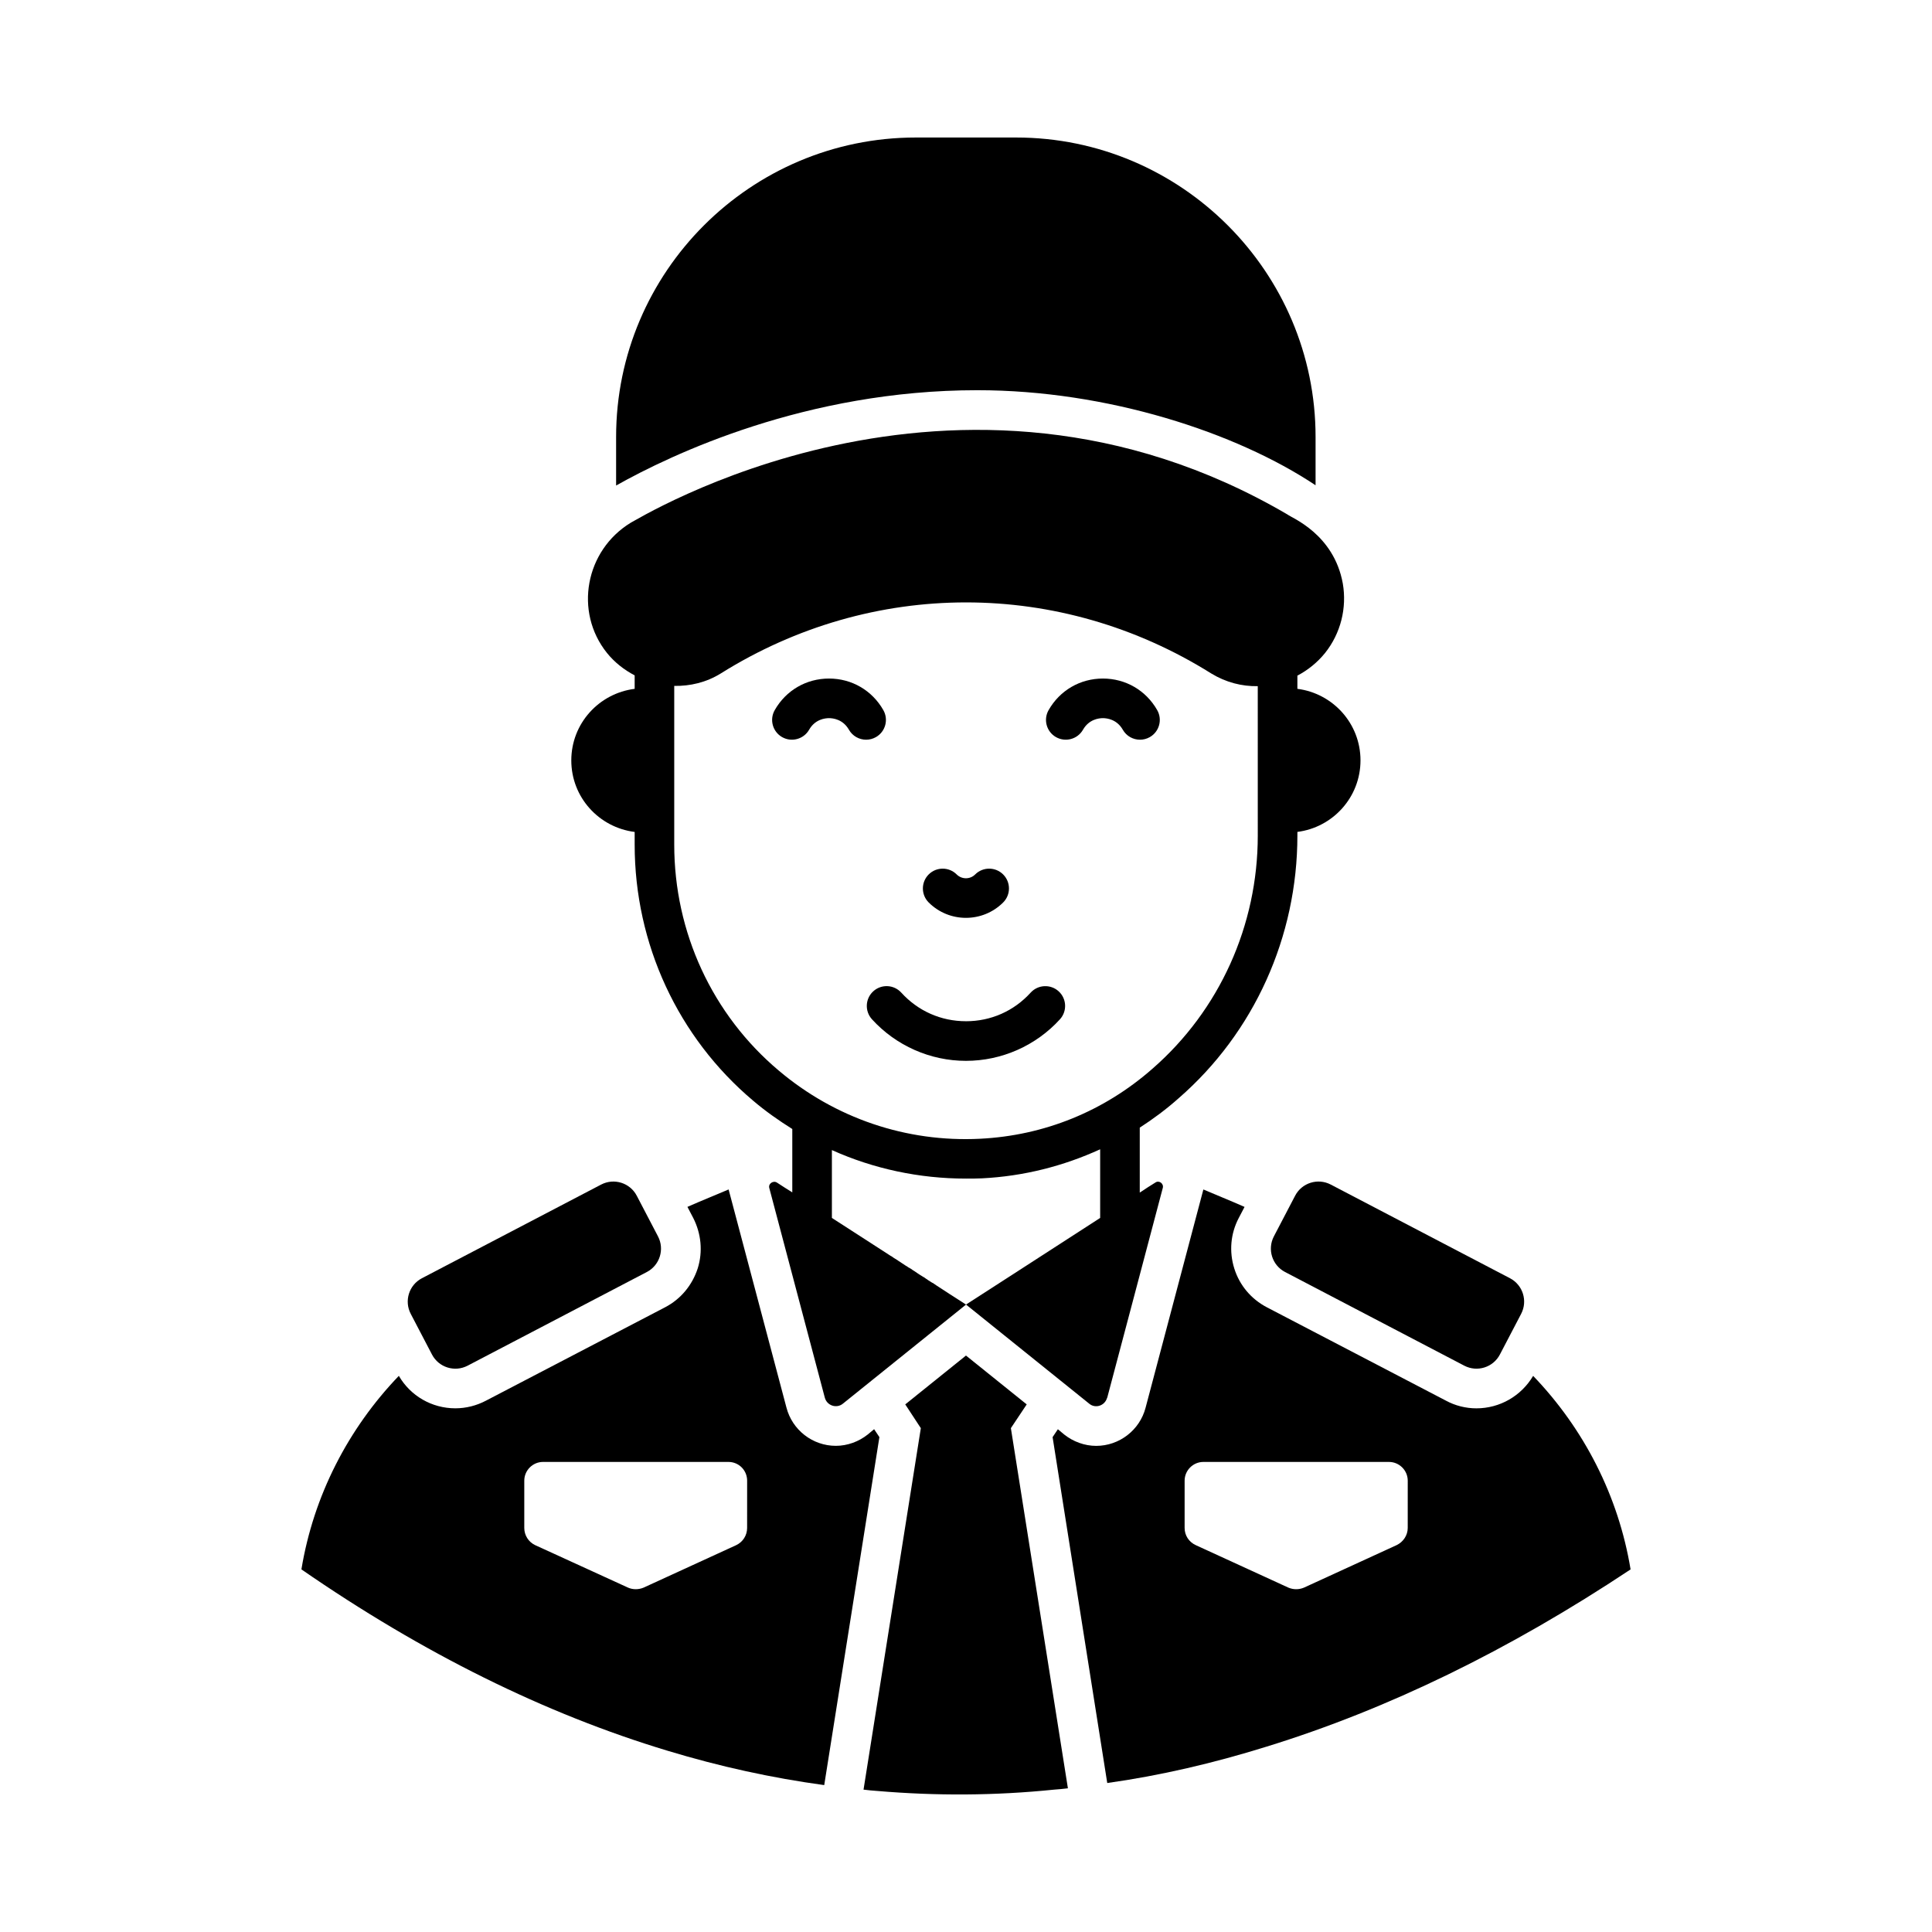 <?xml version="1.0" encoding="UTF-8"?>
<!-- Uploaded to: SVG Repo, www.svgrepo.com, Generator: SVG Repo Mixer Tools -->
<svg fill="#000000" width="800px" height="800px" version="1.1" viewBox="144 144 512 512" xmlns="http://www.w3.org/2000/svg">
 <g>
  <path d="m416.09 516.18-16.094-12.945-16.094 12.945 4.129 6.297-15.184 95.793c1.188 0.141 2.379 0.281 3.637 0.352 15.605 1.328 31.207 1.258 46.883-0.352 1.188-0.07 2.449-0.211 3.641-0.352l-15.113-95.445z"/>
  <path d="m487.82 326.55v-3.5c2.797-1.469 5.316-3.5 7.348-6.019 4.129-5.18 5.809-11.895 4.688-18.402-2.379-13.156-13.645-17.422-14.625-18.262-88.168-51.641-173.32 1.961-174.09 2.168-12.035 7.348-15.043 23.582-6.297 34.496 2.027 2.519 4.547 4.477 7.348 5.949v3.57c-9.445 1.188-16.793 9.168-16.793 18.965s7.348 17.773 16.793 18.961v3.359c0 26.309 11.477 51.082 31.418 67.875 3.289 2.801 6.789 5.246 10.355 7.488v16.793c-1.328-0.84-2.59-1.609-4.059-2.59-0.98-0.629-2.379 0.281-2.027 1.469 3.359 12.664 14.555 54.93 14.695 55.488 0.559 2.168 3.148 3.008 4.828 1.609l32.609-26.238c-3.078-1.961-5.668-3.641-7.906-5.109 0 0-0.07-0.07-0.91-0.629-0.07 0-0.141-0.07-0.211-0.07-0.07-0.07-0.141-0.141-0.211-0.141l-0.418-0.281c-0.141-0.07-0.211-0.141-0.352-0.211l-0.285-0.207c-0.07 0-0.07-0.07-0.07-0.07-0.211-0.07-0.418-0.281-0.629-0.418l-0.488-0.281c-0.07-0.07-0.141-0.07-0.211-0.141-0.211-0.141-0.352-0.211-0.488-0.281 0-0.07 0-0.07-0.07-0.07-0.07-0.07-0.141-0.07-0.141-0.07-0.418-0.281-0.84-0.559-1.328-0.91-0.281-0.141-0.559-0.352-0.84-0.559-0.559-0.352-0.84-0.488-0.559-0.281-0.141-0.141-0.211-0.141-0.281-0.211-0.211-0.141-0.352-0.281-0.559-0.352-0.645-0.441-1.066-0.711-1.25-0.824-0.07-0.047-0.125-0.094-0.219-0.156-0.242-0.152-0.402-0.254-0.57-0.359-0.016-0.016-0.031-0.031-0.059-0.059-0.352-0.211-0.77-0.488-1.121-0.699-0.141-0.141-0.352-0.211-0.488-0.352-0.488-0.281-0.281-0.141-0.281-0.141-0.07-0.07-0.141-0.07-0.211-0.141-3.918-2.519-8.957-5.809-15.395-9.938v-17.984c11.055 4.969 23.16 7.559 35.547 7.559 1.398 0 2.801 0 4.269-0.07 10.984-0.559 21.48-3.219 31.277-7.695v18.191c-15.324 9.938-35.125 22.672-35.547 22.953l32.609 26.238c1.609 1.398 4.129 0.629 4.758-1.469l0.07-0.141c0.699-2.731 11.547-43.453 14.695-55.488 0.352-1.188-0.98-2.168-1.961-1.469-1.121 0.699-2.59 1.609-4.129 2.66v-17.215c3.57-2.309 7.066-4.898 10.355-7.836 19.941-17.352 31.418-42.754 31.418-69.555v-0.98c9.375-1.188 16.723-9.168 16.723-18.961 0-9.793-7.348-17.77-16.723-18.957zm-10.496 38.902c0 23.793-10.145 46.254-27.852 61.715-12.875 11.336-28.758 17.773-45.762 18.613-19.523 0.98-38.414-5.457-53.32-18.055-17.633-14.836-27.711-36.668-27.711-59.898v-42.055c4.199 0.07 8.469-0.91 12.316-3.289 40.094-25.121 89.914-25.121 130.01 0 3.918 2.379 8.117 3.43 12.316 3.359z"/>
  <path d="m351.27 339.34c2.508 1.43 5.719 0.559 7.156-1.957 1.578-2.766 4.211-3.066 5.273-3.066 1.059 0 3.695 0.301 5.273 3.066 0.969 1.699 2.738 2.648 4.562 2.648 0.883 0 1.777-0.223 2.598-0.691 2.519-1.434 3.394-4.641 1.957-7.156-2.984-5.234-8.363-8.363-14.387-8.363-6.023 0-11.406 3.129-14.387 8.363-1.441 2.516-0.562 5.719 1.953 7.156z"/>
  <path d="m423.85 339.34c2.512 1.43 5.719 0.559 7.156-1.957 1.578-2.766 4.211-3.066 5.273-3.066 1.059 0 3.695 0.301 5.273 3.066 0.969 1.699 2.738 2.648 4.562 2.648 0.883 0 1.777-0.223 2.598-0.691 2.519-1.434 3.394-4.641 1.957-7.156-2.984-5.234-8.363-8.363-14.387-8.363s-11.406 3.129-14.387 8.363c-1.441 2.516-0.566 5.719 1.953 7.156z"/>
  <path d="m399.98 387.24c3.574 0 7.148-1.359 9.867-4.078 2.051-2.051 2.051-5.371 0-7.422-2.051-2.051-5.371-2.051-7.422 0-1.344 1.344-3.539 1.348-4.891 0-2.051-2.051-5.371-2.051-7.422 0-2.051 2.051-2.051 5.371 0 7.422 2.723 2.719 6.297 4.078 9.867 4.078z"/>
  <path d="m258.48 502.96c1.789 3.426 6.019 4.75 9.441 2.961l47.496-24.824c3.426-1.789 4.75-6.019 2.961-9.441l-5.629-10.773c-1.789-3.426-6.019-4.75-9.441-2.961l-47.496 24.824c-3.426 1.789-4.75 6.019-2.961 9.441z"/>
  <path d="m487.22 460.88-5.629 10.773c-1.789 3.426-0.465 7.652 2.961 9.441l47.496 24.824c3.426 1.789 7.652 0.465 9.441-2.961l5.629-10.773c1.789-3.426 0.465-7.652-2.961-9.441l-47.496-24.824c-3.422-1.789-7.652-0.465-9.441 2.961z"/>
  <path d="m375.08 414.12c6.367 6.996 15.445 11.016 24.906 11.016h0.004c9.461 0 18.543-4.016 24.91-11.016 1.949-2.144 1.793-5.465-0.348-7.414s-5.461-1.789-7.414 0.348c-4.449 4.894-10.539 7.586-17.148 7.586l-0.004-0.004c-6.609 0-12.695-2.695-17.145-7.586-1.953-2.141-5.266-2.297-7.414-0.348-2.141 1.953-2.297 5.269-0.348 7.418z"/>
  <path d="m492.64 272.6v-12.805c0-43.734-35.617-79.352-79.352-79.352h-26.59c-43.805 0-79.422 35.617-79.422 79.352v12.875c14.555-8.188 50.312-25.262 95.723-25.262 34.484 0 68.645 11.199 89.641 25.191z"/>
  <path d="m375.65 522.75-1.68 1.402c-2.379 1.891-5.387 3.008-8.469 3.008-6.156 0-11.547-4.199-13.086-10.145l-15.324-57.797c-3.078 1.328-6.789 2.797-10.914 4.617l1.539 2.938c2.098 4.129 2.59 8.887 1.188 13.363-1.469 4.477-4.477 8.117-8.605 10.285l-47.512 24.77c-2.519 1.328-5.316 2.027-8.117 2.027-6.227 0-11.895-3.289-14.973-8.605-13.434 13.996-22.602 31.77-25.82 51.289 32.188 22.25 64.586 38.277 97.055 48.07 13.855 4.199 27.641 7.207 41.496 9.098l14.621-92.219zm-33.656 26.172c0 1.961-1.121 3.707-2.867 4.547l-24.562 11.266c-1.328 0.559-2.867 0.559-4.129 0l-24.629-11.266c-1.75-0.84-2.867-2.59-2.867-4.547v-12.527c0-2.731 2.238-4.969 4.969-4.969h49.121c2.801 0 4.969 2.238 4.969 4.969z"/>
  <path d="m550.3 508.62c-3.148 5.316-8.816 8.605-15.043 8.605-2.797 0-5.598-0.699-8.047-2.027l-47.512-24.77c-4.129-2.168-7.207-5.809-8.605-10.285-1.398-4.477-0.98-9.238 1.188-13.363l1.539-2.938c-4.129-1.82-7.836-3.289-10.914-4.617l-15.324 57.867c-1.539 5.879-6.926 10.078-13.086 10.078-3.078 0-6.09-1.121-8.469-3.008l-1.68-1.398-1.398 2.09 14.484 91.664c13.996-1.961 28.129-5.246 42.266-9.656 31.977-9.867 64.098-25.469 96.422-46.953-3.219-19.52-12.383-37.293-25.82-51.289zm-33.238 40.305c0 1.961-1.191 3.707-2.938 4.547l-24.559 11.266c-1.328 0.559-2.801 0.559-4.129 0l-24.562-11.266c-1.82-0.84-2.938-2.59-2.938-4.547v-12.527c0-2.731 2.238-4.969 4.969-4.969h49.191c2.731 0 4.969 2.238 4.969 4.969z"/>
  <path d="m437.43 514.36c-0.051 0.195-0.062 0.23 0 0z"/>
 </g>
</svg>